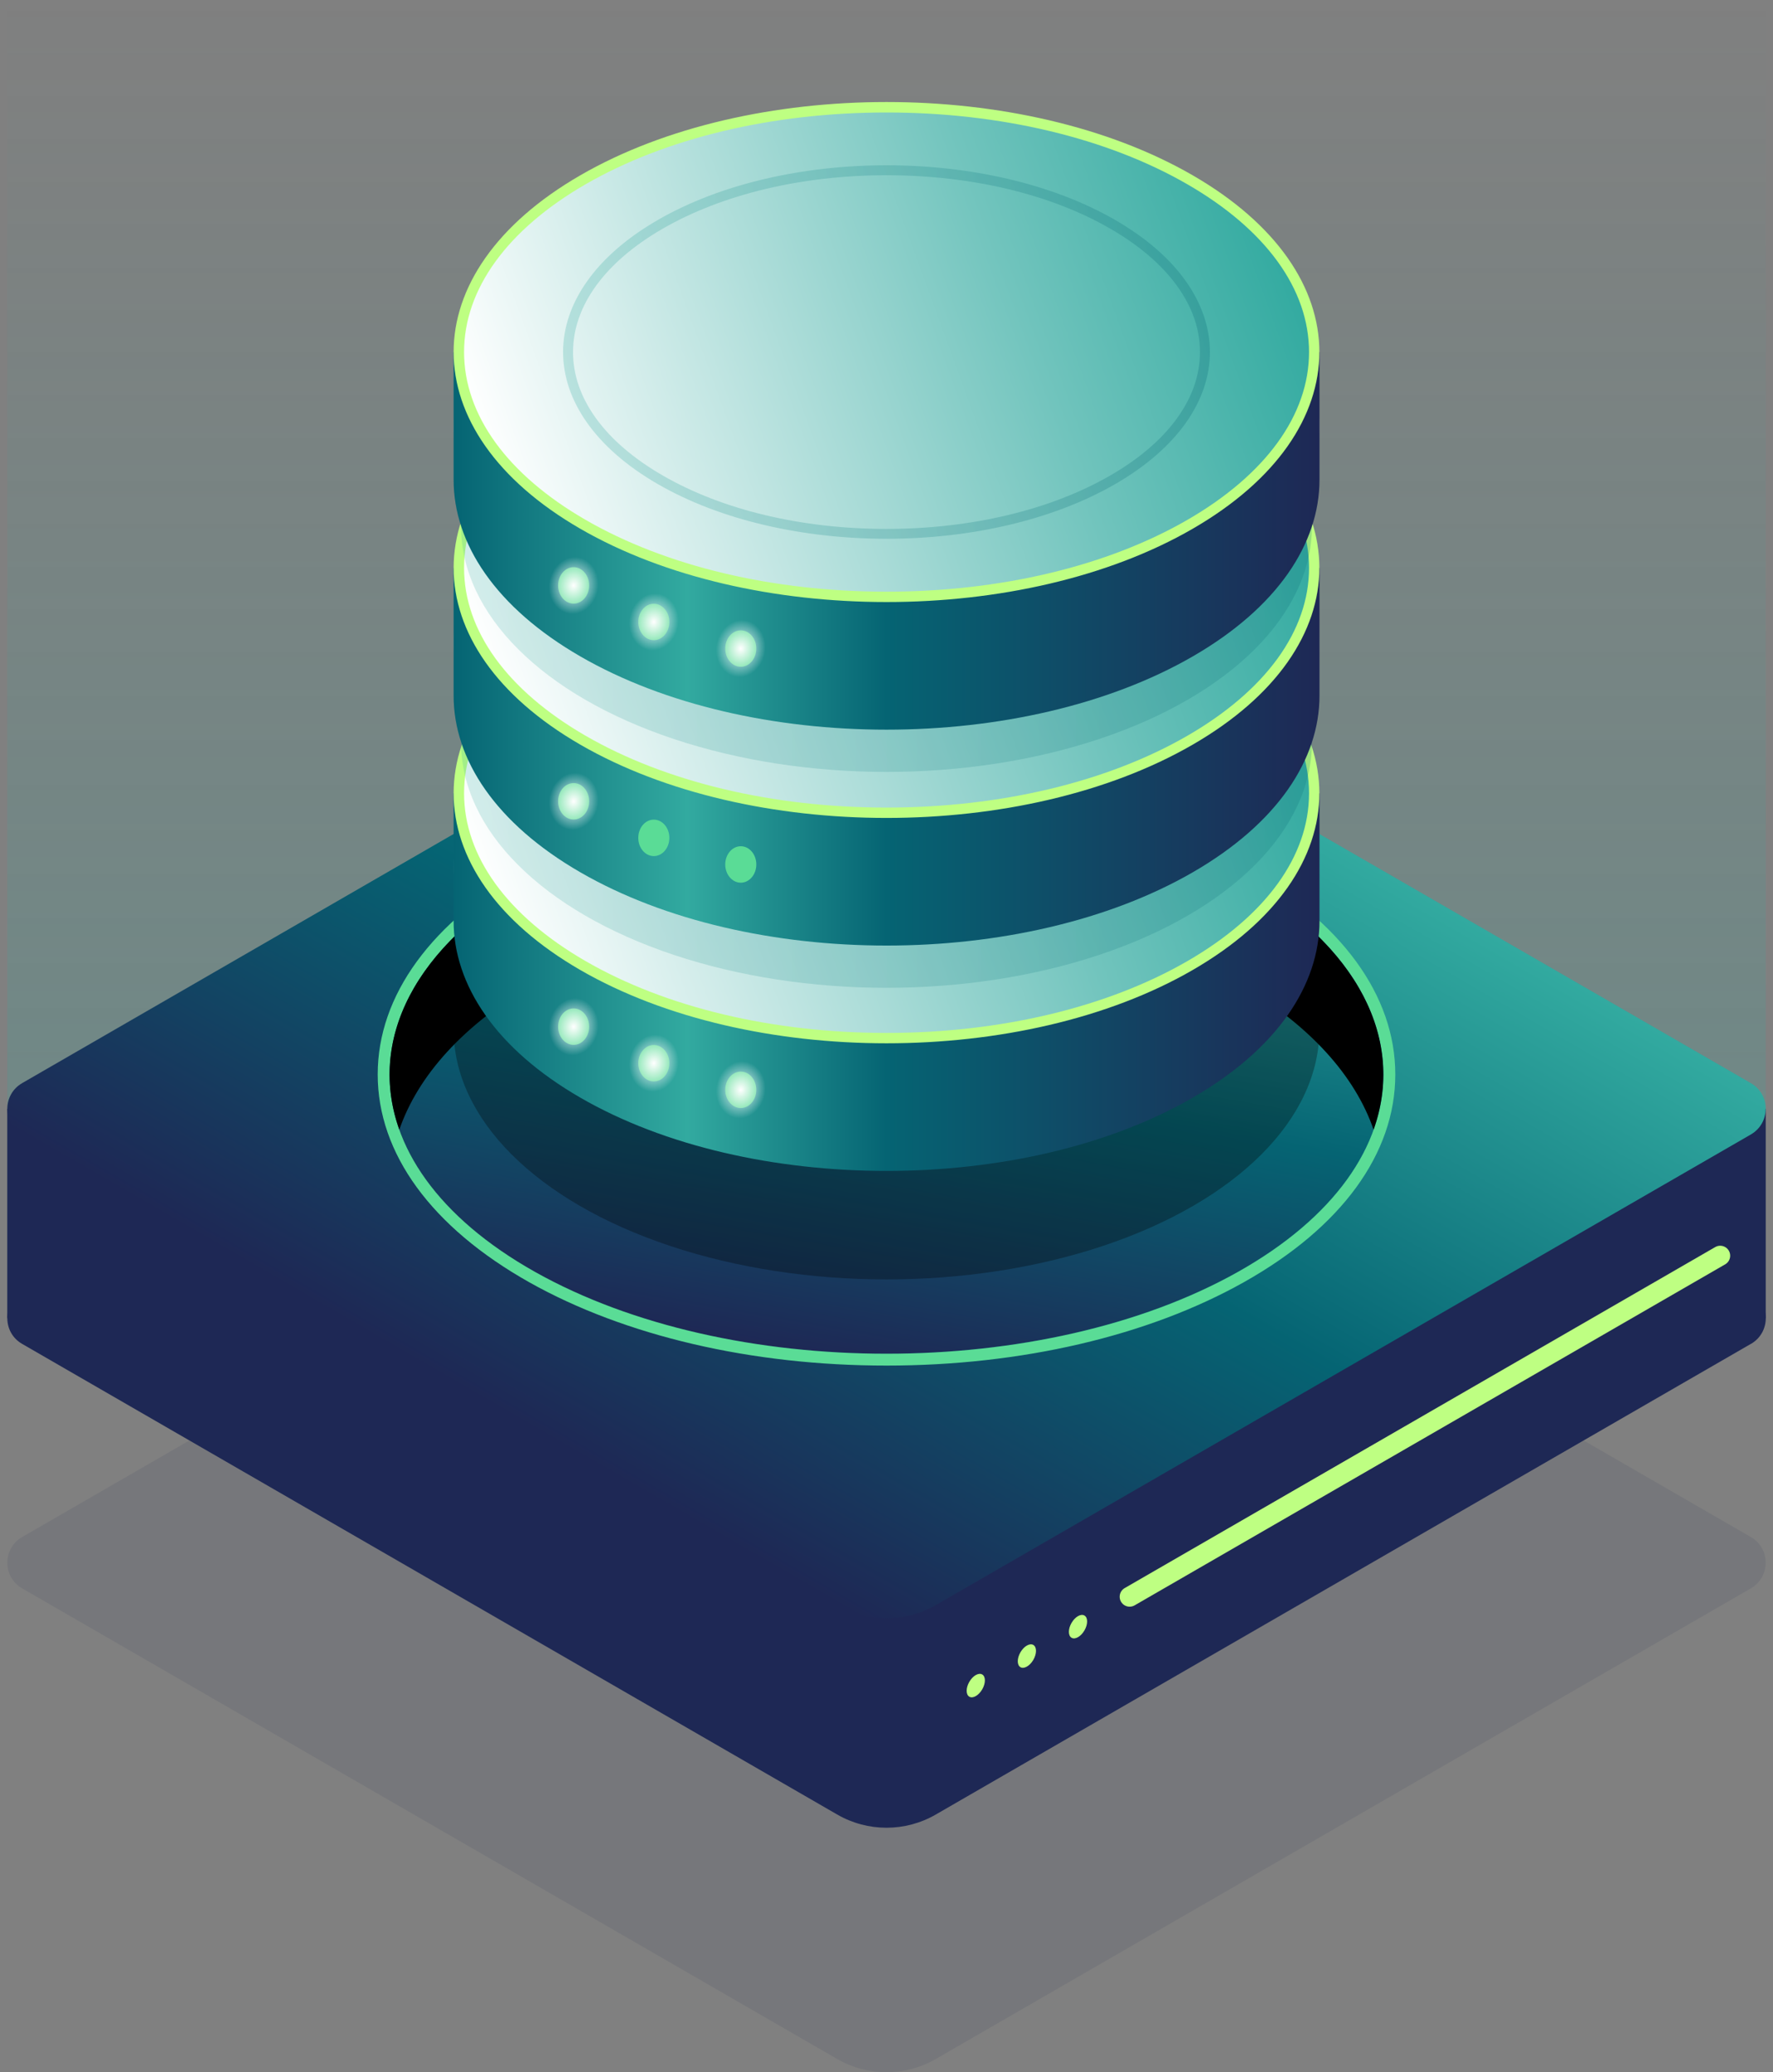 <?xml version="1.0" encoding="UTF-8"?><svg id="h" xmlns="http://www.w3.org/2000/svg" xmlns:xlink="http://www.w3.org/1999/xlink" viewBox="0 0 178 208"><rect x="0" y="0" width="178" height="208" fill="#808080" stroke="none"/><defs><linearGradient id="b" x1="43.46" y1="57.59" x2="43.46" y2="7.4" gradientUnits="userSpaceOnUse"><stop offset="0" stop-color="#fff"/><stop offset="1" stop-color="#fff" stop-opacity="0"/></linearGradient><linearGradient id="c" x1="0" y1="37.92" x2="86.93" y2="37.92" gradientUnits="userSpaceOnUse"><stop offset="0" stop-color="#056473"/><stop offset=".27" stop-color="#32aaa0"/><stop offset=".5" stop-color="#056473"/><stop offset="1" stop-color="#1e2855"/></linearGradient><linearGradient id="d" x1="4.72" y1="39.19" x2="82.2" y2="10.99" gradientUnits="userSpaceOnUse"><stop offset="0" stop-color="#fff"/><stop offset=".67" stop-color="#71c4bd"/><stop offset="1" stop-color="#32aaa0"/></linearGradient><radialGradient id="e" cx="12.05" cy="48.52" fx="12.05" fy="48.52" r="2.88" gradientTransform="translate(-31.13 53.15) rotate(-80) scale(1 .86)" gradientUnits="userSpaceOnUse"><stop offset="0" stop-color="#fff"/><stop offset="1" stop-color="#fff" stop-opacity="0"/></radialGradient><radialGradient id="f" cx="20.1" cy="52.19" fx="20.1" fy="52.19" r="2.88" gradientTransform="translate(-27.59 64.19) rotate(-80) scale(1 .86)" xlink:href="#e"/><radialGradient id="g" cx="28.83" cy="54.86" fx="28.83" fy="54.86" r="2.88" gradientTransform="translate(-22.64 75.06) rotate(-80) scale(1 .86)" xlink:href="#e"/><symbol id="a" viewBox="0 0 86.93 63.01"><ellipse cx="43.46" cy="32.5" rx="43.46" ry="25.09" style="fill:url(#b); opacity:.2; stroke-width:0px;"/><path d="m80.83,25.09c-1.81-1.75-4.02-3.41-6.64-4.92-16.97-9.8-44.49-9.8-61.47,0-2.62,1.51-4.83,3.17-6.64,4.92H0v12.82H0c0,6.42,4.24,12.84,12.73,17.74,16.97,9.8,44.49,9.8,61.47,0,8.49-4.9,12.73-11.32,12.73-17.74h0v-12.82h-6.09Z" style="fill:url(#c); stroke-width:0px;"/><path d="m43.46,49.66c-11.52,0-22.34-2.59-30.47-7.28C4.95,37.74.52,31.6.52,25.09S4.95,12.44,12.99,7.8C21.12,3.11,31.94.52,43.46.52s22.34,2.59,30.47,7.28c8.04,4.64,12.47,10.78,12.47,17.29s-4.43,12.65-12.47,17.29c-8.13,4.69-18.95,7.28-30.47,7.28Z" style="fill:url(#d); stroke-width:0px;"/><path d="m43.46,1.05c11.43,0,22.16,2.56,30.21,7.21,7.87,4.54,12.21,10.52,12.21,16.84,0,6.31-4.34,12.29-12.21,16.84-8.05,4.65-18.78,7.21-30.21,7.21s-22.16-2.56-30.21-7.21C5.38,37.39,1.05,31.41,1.05,25.09c0-6.31,4.34-12.29,12.21-16.84C21.31,3.61,32.03,1.05,43.46,1.05m0-1.05c-11.12,0-22.25,2.45-30.73,7.35-16.97,9.8-16.97,25.69,0,35.49,8.49,4.9,19.61,7.35,30.73,7.35s22.25-2.45,30.73-7.35c16.97-9.8,16.97-25.69,0-35.49C65.71,2.45,54.59,0,43.46,0h0Z" style="fill:#beff82; stroke-width:0px;"/><ellipse cx="12.05" cy="48.52" rx="1.56" ry="1.83" style="fill:#5adc96; stroke-width:0px;"/><ellipse cx="20.1" cy="52.19" rx="1.56" ry="1.83" style="fill:#5adc96; stroke-width:0px;"/><ellipse cx="28.83" cy="54.86" rx="1.56" ry="1.83" style="fill:#5adc96; stroke-width:0px;"/><ellipse cx="12.05" cy="48.52" rx="2.64" ry="3.1" style="fill:url(#e); stroke-width:0px;"/><ellipse cx="20.1" cy="52.19" rx="2.64" ry="3.1" style="fill:url(#f); stroke-width:0px;"/><ellipse cx="28.83" cy="54.86" rx="2.64" ry="3.1" style="fill:url(#g); stroke-width:0px;"/></symbol><linearGradient id="i" x1="89" y1="0" x2="89" y2="111.21" gradientUnits="userSpaceOnUse"><stop offset="0" stop-color="#32aaa0" stop-opacity="0"/><stop offset=".61" stop-color="#32aaa0" stop-opacity=".62"/><stop offset="1" stop-color="#32aaa0"/></linearGradient><linearGradient id="j" x1="111.81" y1="71.79" x2="66.19" y2="150.8" gradientUnits="userSpaceOnUse"><stop offset="0" stop-color="#30a49a"/><stop offset="0" stop-color="#32aaa0"/><stop offset=".5" stop-color="#056473"/><stop offset="1" stop-color="#1e2855"/></linearGradient><linearGradient id="k" x1="94.02" y1="79.36" x2="83.98" y2="136.34" xlink:href="#j"/><linearGradient id="l" x1="46.29" y1="74.49" x2="131.71" y2="74.49" gradientUnits="userSpaceOnUse"><stop offset="0" stop-color="#32aaa0"/><stop offset="1" stop-color="#056473"/></linearGradient><linearGradient id="m" y1="52.82" y2="52.82" xlink:href="#l"/><linearGradient id="n" x1="56.53" y1="35.34" x2="121.47" y2="35.34" xlink:href="#l"/></defs><path d="m175.78,159.43l-81.83,47.24c-3.06,1.77-6.84,1.77-9.9,0L2.22,159.43c-1.98-1.14-1.98-4,0-5.15l81.83-47.24c3.06-1.77,6.84-1.77,9.9,0l81.83,47.24c1.98,1.14,1.98,4,0,5.15Z" style="fill:#1e2855; opacity:.1; stroke-width:0px;"/><rect x=".73" y="0" width="176.54" height="111.21" style="fill:url(#i); opacity:.2; stroke-width:0px;"/><rect x="148.25" y="111.29" width="29.02" height="21.03" style="fill:#1e2855; stroke-width:0px;"/><rect x=".73" y="111.29" width="29.02" height="21.03" style="fill:#1e2855; stroke-width:0px;"/><path d="m175.78,134.89l-81.83,47.24c-3.06,1.77-6.84,1.77-9.9,0L2.22,134.89c-1.98-1.14-1.98-4,0-5.15l85.3-49.25c.92-.53,2.05-.53,2.97,0l85.3,49.25c1.98,1.14,1.98,4,0,5.15Z" style="fill:#1e2855; stroke-width:0px;"/><path d="m175.78,113.87l-81.83,47.24c-3.06,1.77-6.84,1.77-9.9,0L2.22,113.87c-1.98-1.14-1.98-4,0-5.15l81.83-47.24c3.06-1.77,6.84-1.77,9.9,0l81.83,47.24c1.98,1.14,1.98,4,0,5.15Z" style="fill:url(#j); stroke-width:0px;"/><line x1="172.7" y1="126.04" x2="113.41" y2="160.27" style="fill:none; stroke:#beff82; stroke-linecap:round; stroke-miterlimit:10; stroke-width:2px;"/><ellipse cx="97.96" cy="169.19" rx="1.29" ry=".75" transform="translate(-97.54 169.43) rotate(-60)" style="fill:#beff82; stroke-width:0px;"/><ellipse cx="103.09" cy="166.23" rx="1.29" ry=".75" transform="translate(-92.41 172.39) rotate(-60)" style="fill:#beff82; stroke-width:0px;"/><ellipse cx="108.22" cy="163.27" rx="1.29" ry=".75" transform="translate(-87.28 175.36) rotate(-60)" style="fill:#beff82; stroke-width:0px;"/><ellipse cx="89" cy="107.85" rx="49.89" ry="28.02" style="fill:url(#k); stroke-width:0px;"/><path d="m53.72,91.85c19.48-10.94,51.07-10.94,70.55,0,8.88,4.99,13.7,11.38,14.48,17.91.94-7.79-3.88-15.76-14.48-21.72-19.48-10.94-51.07-10.94-70.55,0-10.61,5.96-15.42,13.93-14.48,21.72.79-6.52,5.61-12.92,14.48-17.91Z" style="fill:#1e2855; stroke-width:0px;"/><path d="m89,79.83c12.77,0,25.54,2.74,35.28,8.21,19.48,10.94,19.48,28.68,0,39.63-9.74,5.47-22.51,8.21-35.28,8.21s-25.54-2.74-35.28-8.21c-19.48-10.94-19.48-28.68,0-39.63,9.74-5.47,22.51-8.21,35.28-8.21m0-1.2c-13.53,0-26.26,2.97-35.86,8.36-9.82,5.51-15.22,12.92-15.22,20.86s5.41,15.34,15.22,20.86c9.6,5.39,22.34,8.36,35.86,8.36s26.26-2.97,35.86-8.36c9.82-5.51,15.22-12.92,15.22-20.86s-5.41-15.34-15.22-20.86c-9.6-5.39-22.34-8.36-35.86-8.36h0Z" style="fill:#5adc96; stroke-width:0px;"/><path d="m53.73,98.68c19.48-11.25,51.06-11.25,70.53,0,7.24,4.18,11.78,9.32,13.64,14.71,3.17-8.88-1.37-18.46-13.63-25.35-19.48-10.94-51.07-10.94-70.55,0-12.26,6.89-16.8,16.47-13.63,25.35,1.86-5.39,6.4-10.53,13.64-14.71Z" style="stroke-width:0px;"/><g style="opacity:.3;"><ellipse cx="89" cy="103.33" rx="43.46" ry="25.09" style="stroke-width:0px;"/></g><use width="86.93" height="63.01" transform="translate(45.54 54.53)" xlink:href="#a"/><g style="opacity:.2;"><ellipse cx="89" cy="74.49" rx="42.71" ry="24.66" style="fill:url(#l); stroke-width:0px;"/></g><use width="86.93" height="63.01" transform="translate(45.54 31.91)" xlink:href="#a"/><g style="opacity:.2;"><ellipse cx="89" cy="52.82" rx="42.71" ry="24.66" style="fill:url(#m); stroke-width:0px;"/></g><use width="86.93" height="63.01" transform="translate(45.54 10.24)" xlink:href="#a"/><g style="opacity:.25;"><path d="m89,17.59c8.5,0,16.48,1.9,22.46,5.36,5.81,3.35,9.01,7.75,9.01,12.39s-3.2,9.04-9.01,12.39c-5.98,3.45-13.96,5.36-22.46,5.36s-16.48-1.9-22.46-5.36c-5.81-3.35-9.01-7.75-9.01-12.39s3.2-9.04,9.01-12.39c5.98-3.45,13.96-5.36,22.46-5.36m0-1c-8.31,0-16.62,1.83-22.96,5.49-12.68,7.32-12.68,19.19,0,26.51,6.34,3.66,14.65,5.49,22.96,5.49s16.62-1.83,22.96-5.49c12.68-7.32,12.68-19.19,0-26.51-6.34-3.66-14.65-5.49-22.96-5.49h0Z" style="fill:url(#n); stroke-width:0px;"/></g></svg>
